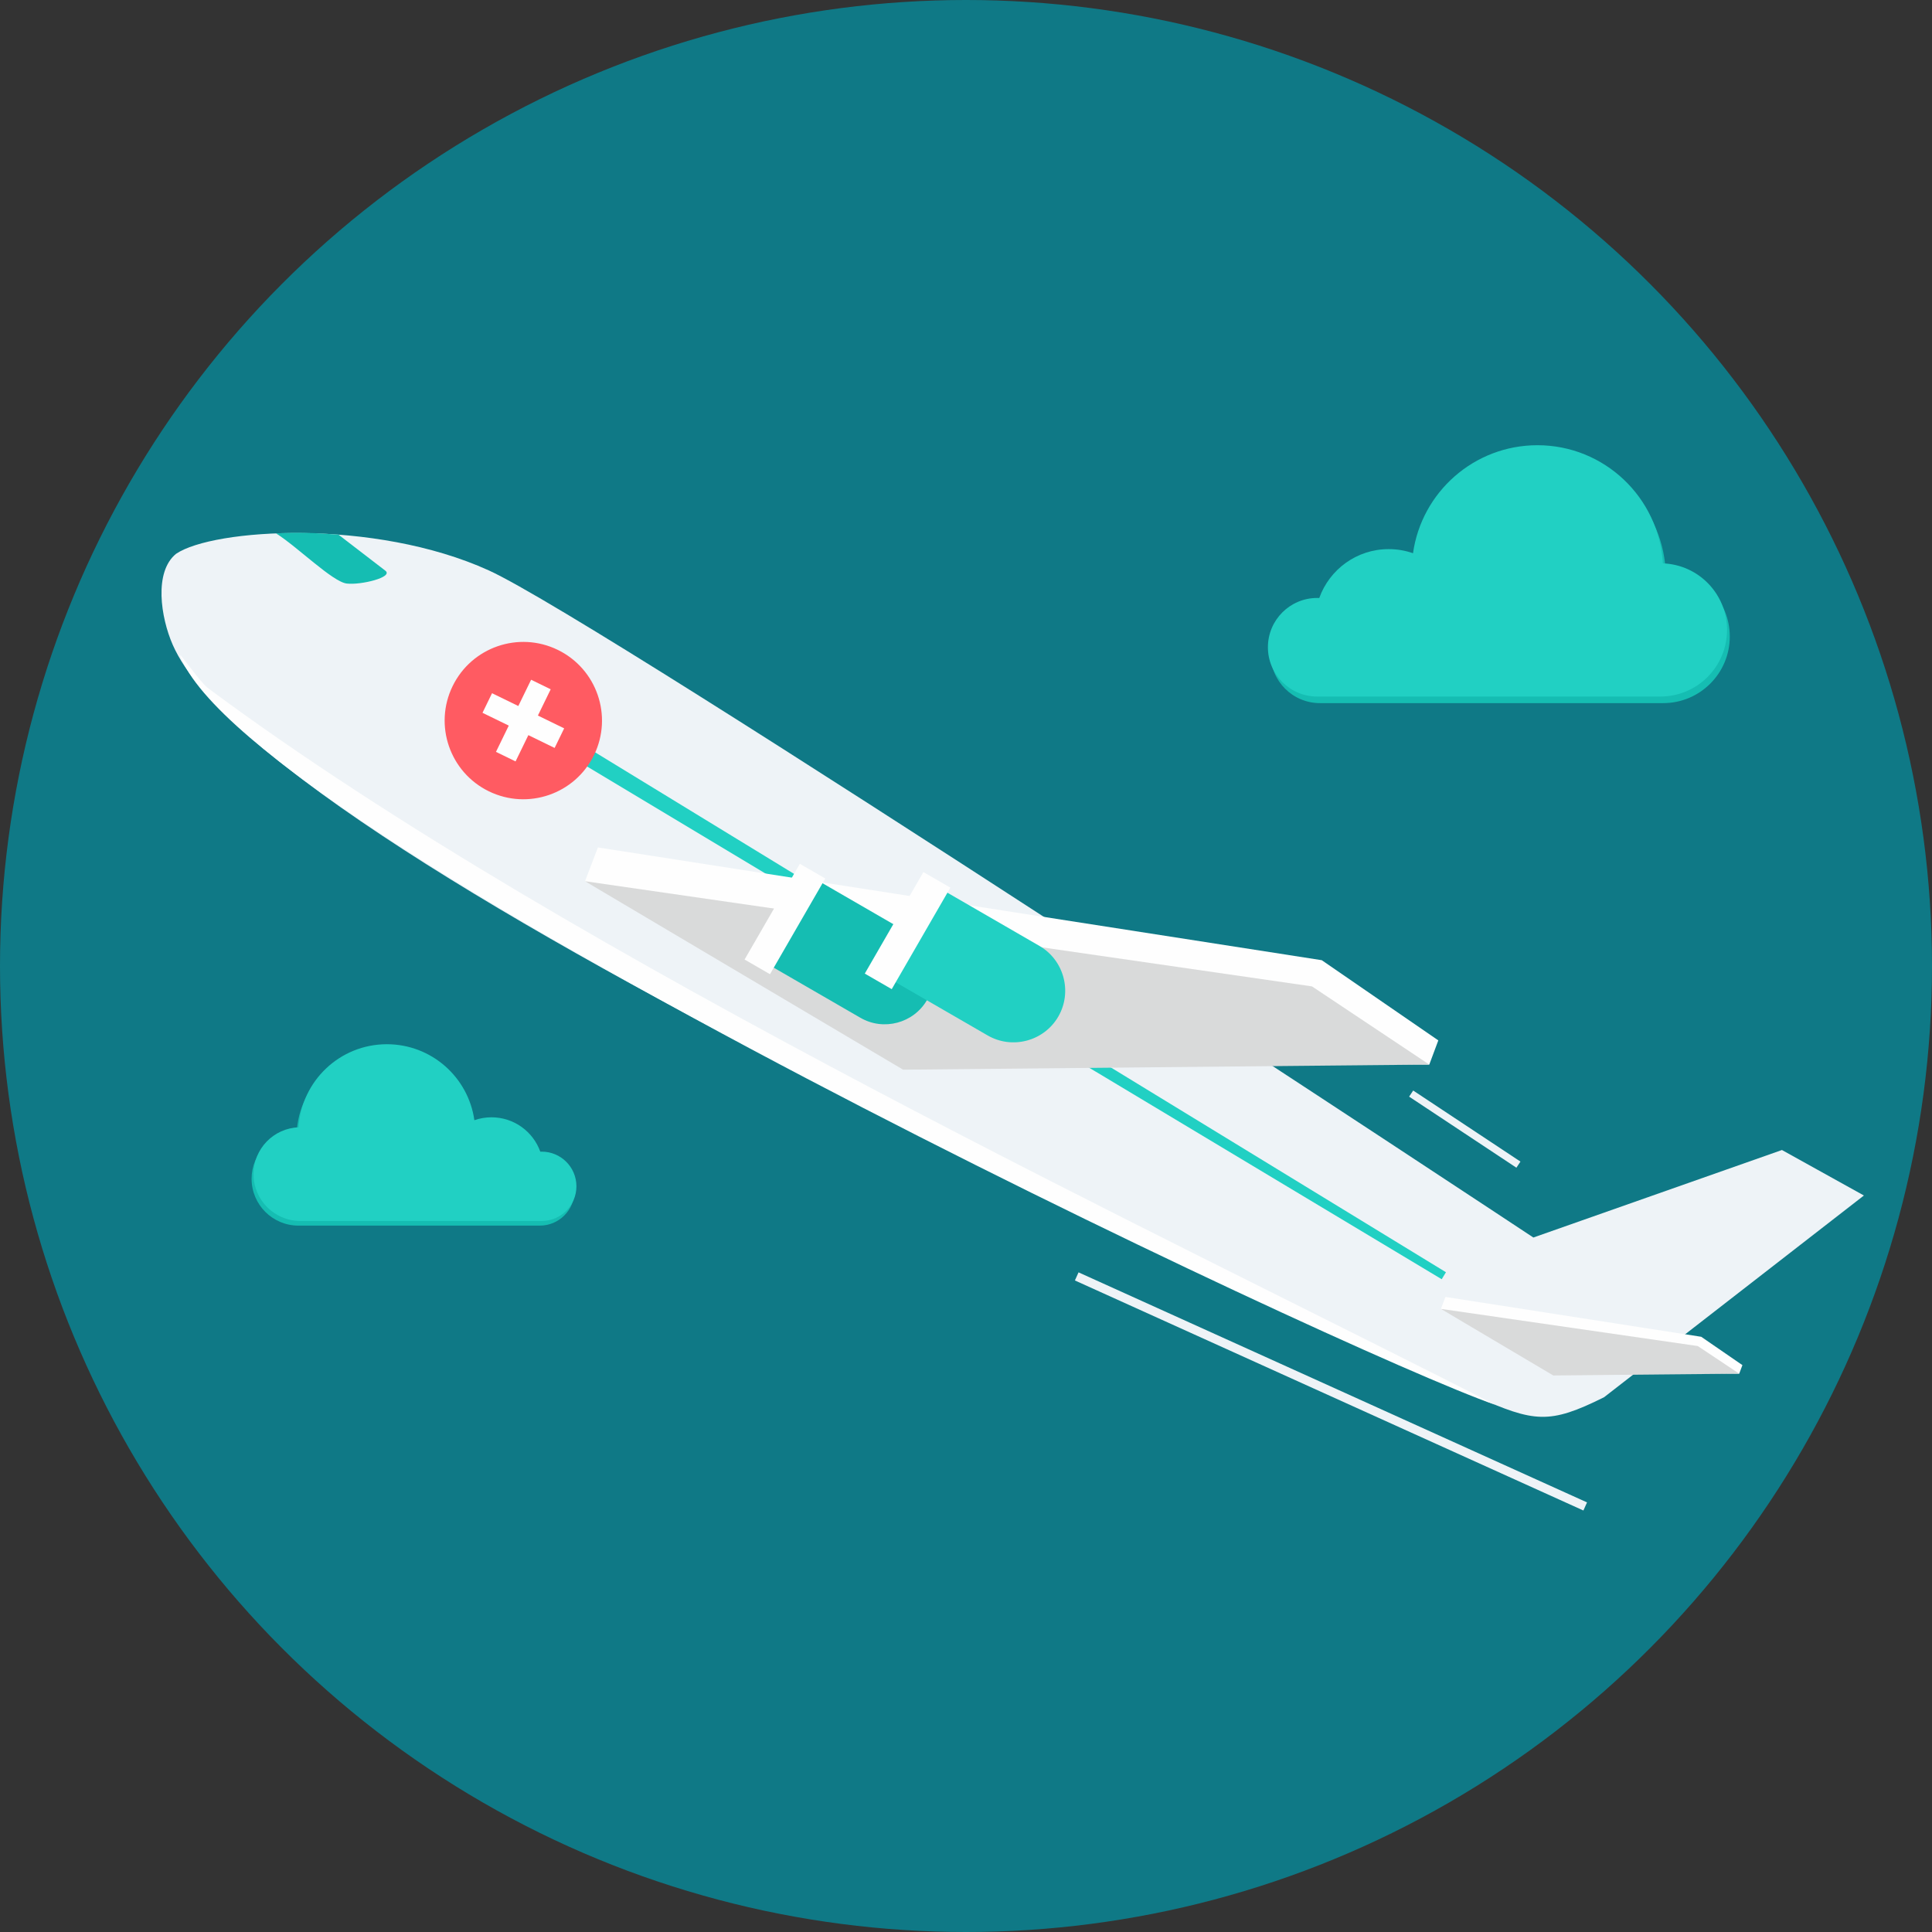 <?xml version="1.0" encoding="iso-8859-1"?>
<!-- Uploaded to: SVG Repo, www.svgrepo.com, Generator: SVG Repo Mixer Tools -->
<svg version="1.1" id="Layer_1" xmlns="http://www.w3.org/2000/svg" xmlns:xlink="http://www.w3.org/1999/xlink" 
	 viewBox="0 0 512 512" xml:space="preserve">
<rect x="0" y="0" width="512" height="512" fill="#333333" stroke="none"/>
<circle style="fill:#0F7986;" cx="256" cy="256" r="256"/>
<path style="fill:#EEF3F7;" d="M46.65,146.771c9.856-6.703,52.428-9.439,82.871,4.386c30.444,13.823,276.838,176.8,276.838,176.8
	l65.875-23.192l21.722,12.056l-68.868,53.465c-14.595,7.258-18.468,6.634-34.022-0.198
	C364.979,356.55,72.003,230.538,45.784,170.901C42.57,163.591,40.772,151.561,46.65,146.771L46.65,146.771z"/>
<path style="fill:#21D0C3;" d="M155.197,197.835l227.997,139.32l-1.126,1.855L152.944,201.544L155.197,197.835L155.197,197.835z"/>
<path style="fill:#FEFEFE;" d="M240.562,280.177l138.214,1.949l2.39-6.411l-30.886-21.253l-191.829-29.883l-3.413,8.958
	L240.562,280.177L240.562,280.177z"/>
<path style="fill:#D9DADA;" d="M239.332,283.477l139.445-1.352l-31.086-20.718l-192.653-27.871L239.332,283.477L239.332,283.477z"/>
<path style="fill:#FEFEFE;" d="M55.198,182.417c-2.265-1.684-7.55-9.507-7.472-8.719c17.618,47.844,308.808,184.829,348.508,198.592
	C313.031,329.592,151.999,254.371,55.198,182.417z"/>
<path style="fill:#FF5B62;" d="M147.817,172.223c10.35,5.041,14.653,17.52,9.611,27.871c-5.041,10.35-17.521,14.653-27.871,9.611
	c-10.351-5.043-14.653-17.521-9.611-27.871C124.989,171.483,137.467,167.179,147.817,172.223z"/>
<path style="fill:#FEFEFE;" d="M140.749,180.141l5.19,2.528l-3.391,6.961l6.961,3.392l-2.528,5.19l-6.961-3.391l-3.391,6.961
	l-5.191-2.528l3.391-6.961l-6.961-3.391l2.528-5.191l6.963,3.391L140.749,180.141z"/>
<g>
	<path style="fill:#15BDB2;" d="M89.696,141.686l12.422,9.548c2.241,1.721-6.446,3.851-10.214,3.413
		c-3.766-0.436-13.126-9.779-18.75-13.293C78.845,141.053,83.194,141.189,89.696,141.686L89.696,141.686z"/>
	<path style="fill:#15BDB2;" d="M213.537,231.499l27.42,15.854c6.152,3.557,8.276,11.5,4.719,17.652l-0.001,0.001
		c-3.557,6.153-11.5,8.276-17.652,4.719l-27.42-15.854L213.537,231.499L213.537,231.499z"/>
</g>
<rect x="203.943" y="228.941" transform="matrix(0.866 0.5 -0.5 0.866 149.825 -71.316)" style="fill:#FEFEFE;" width="7.776" height="29.293"/>
<path style="fill:#21D0C3;" d="M246.373,233.858l29.083,16.816c6.527,3.774,8.778,12.198,5.005,18.723v0.001
	c-3.774,6.525-12.198,8.778-18.723,5.005l-29.085-16.816L246.373,233.858L246.373,233.858z"/>
<g>
	
		<rect x="236.199" y="231.144" transform="matrix(0.866 0.5 -0.5 0.866 155.735 -87.163)" style="fill:#FEFEFE;" width="8.248" height="31.068"/>
	<path style="fill:#FEFEFE;" d="M412.073,363.349l48.84,0.689l0.845-2.266l-10.914-7.51l-67.786-10.559l-1.207,3.165
		L412.073,363.349L412.073,363.349z"/>
</g>
<path style="fill:#D9DADA;" d="M411.639,364.515l49.275-0.477l-10.984-7.322l-68.078-9.849L411.639,364.515z"/>
<path style="fill:#15BDB2;" d="M349.799,160.211c0.183,0,0.365,0.004,0.548,0.012c2.701-7.553,9.916-12.956,18.396-12.956
	c2.26,0,4.429,0.384,6.447,1.092c2.274-16.177,16.169-28.626,32.974-28.626c17.722,0,32.212,13.846,33.24,31.311
	c9.452,0.339,17.007,8.105,17.007,17.638c0,9.75-7.903,17.652-17.651,17.652c-31.268,0-59.871,0-90.961,0
	c-7.215,0-13.063-5.848-13.063-13.061C336.735,166.058,342.584,160.211,349.799,160.211z"/>
<path style="fill:#21D0C3;" d="M349.07,158.465c0.184,0,0.366,0.005,0.548,0.012c2.701-7.552,9.917-12.956,18.397-12.956
	c2.26,0,4.429,0.385,6.447,1.092c2.274-16.177,16.169-28.626,32.973-28.626c17.722,0,32.212,13.846,33.241,31.311
	c9.452,0.339,17.006,8.105,17.006,17.638c0,9.75-7.902,17.652-17.651,17.652c-31.267,0-59.871,0-90.961,0
	c-7.214,0-13.061-5.848-13.061-13.06C336.01,164.312,341.856,158.465,349.07,158.465z"/>
<path style="fill:#15BDB2;" d="M143.059,306.427c-0.13,0-0.258,0.004-0.386,0.009c-1.899-5.313-6.973-9.112-12.937-9.112
	c-1.589,0-3.116,0.271-4.535,0.768c-1.6-11.378-11.371-20.132-23.189-20.132c-12.465,0-22.655,9.738-23.377,22.02
	c-6.647,0.24-11.961,5.701-11.961,12.406c0,6.856,5.558,12.414,12.414,12.414c21.99,0,42.107,0,63.971,0
	c5.073,0,9.186-4.113,9.186-9.186C152.246,310.539,148.133,306.427,143.059,306.427L143.059,306.427z"/>
<path style="fill:#21D0C3;" d="M143.571,305.199c-0.13,0-0.258,0.004-0.385,0.008c-1.899-5.311-6.974-9.11-12.938-9.11
	c-1.589,0-3.116,0.269-4.535,0.768c-1.599-11.378-11.371-20.134-23.189-20.134c-12.465,0-22.655,9.739-23.377,22.021
	c-6.647,0.239-11.961,5.699-11.961,12.404c0,6.857,5.558,12.414,12.414,12.414c21.99,0,42.107,0,63.971,0
	c5.073,0,9.186-4.112,9.186-9.185C152.757,309.311,148.644,305.199,143.571,305.199L143.571,305.199z"/>
<g>
	<path style="fill:#EEF3F7;" d="M285.824,337.187l134.756,60.965l-0.963,2.147l-134.756-60.965L285.824,337.187z"/>
	<path style="fill:#EEF3F7;" d="M374.509,289l28.426,18.833l-1.073,1.62l-28.427-18.833L374.509,289z"/>
</g>
</svg>